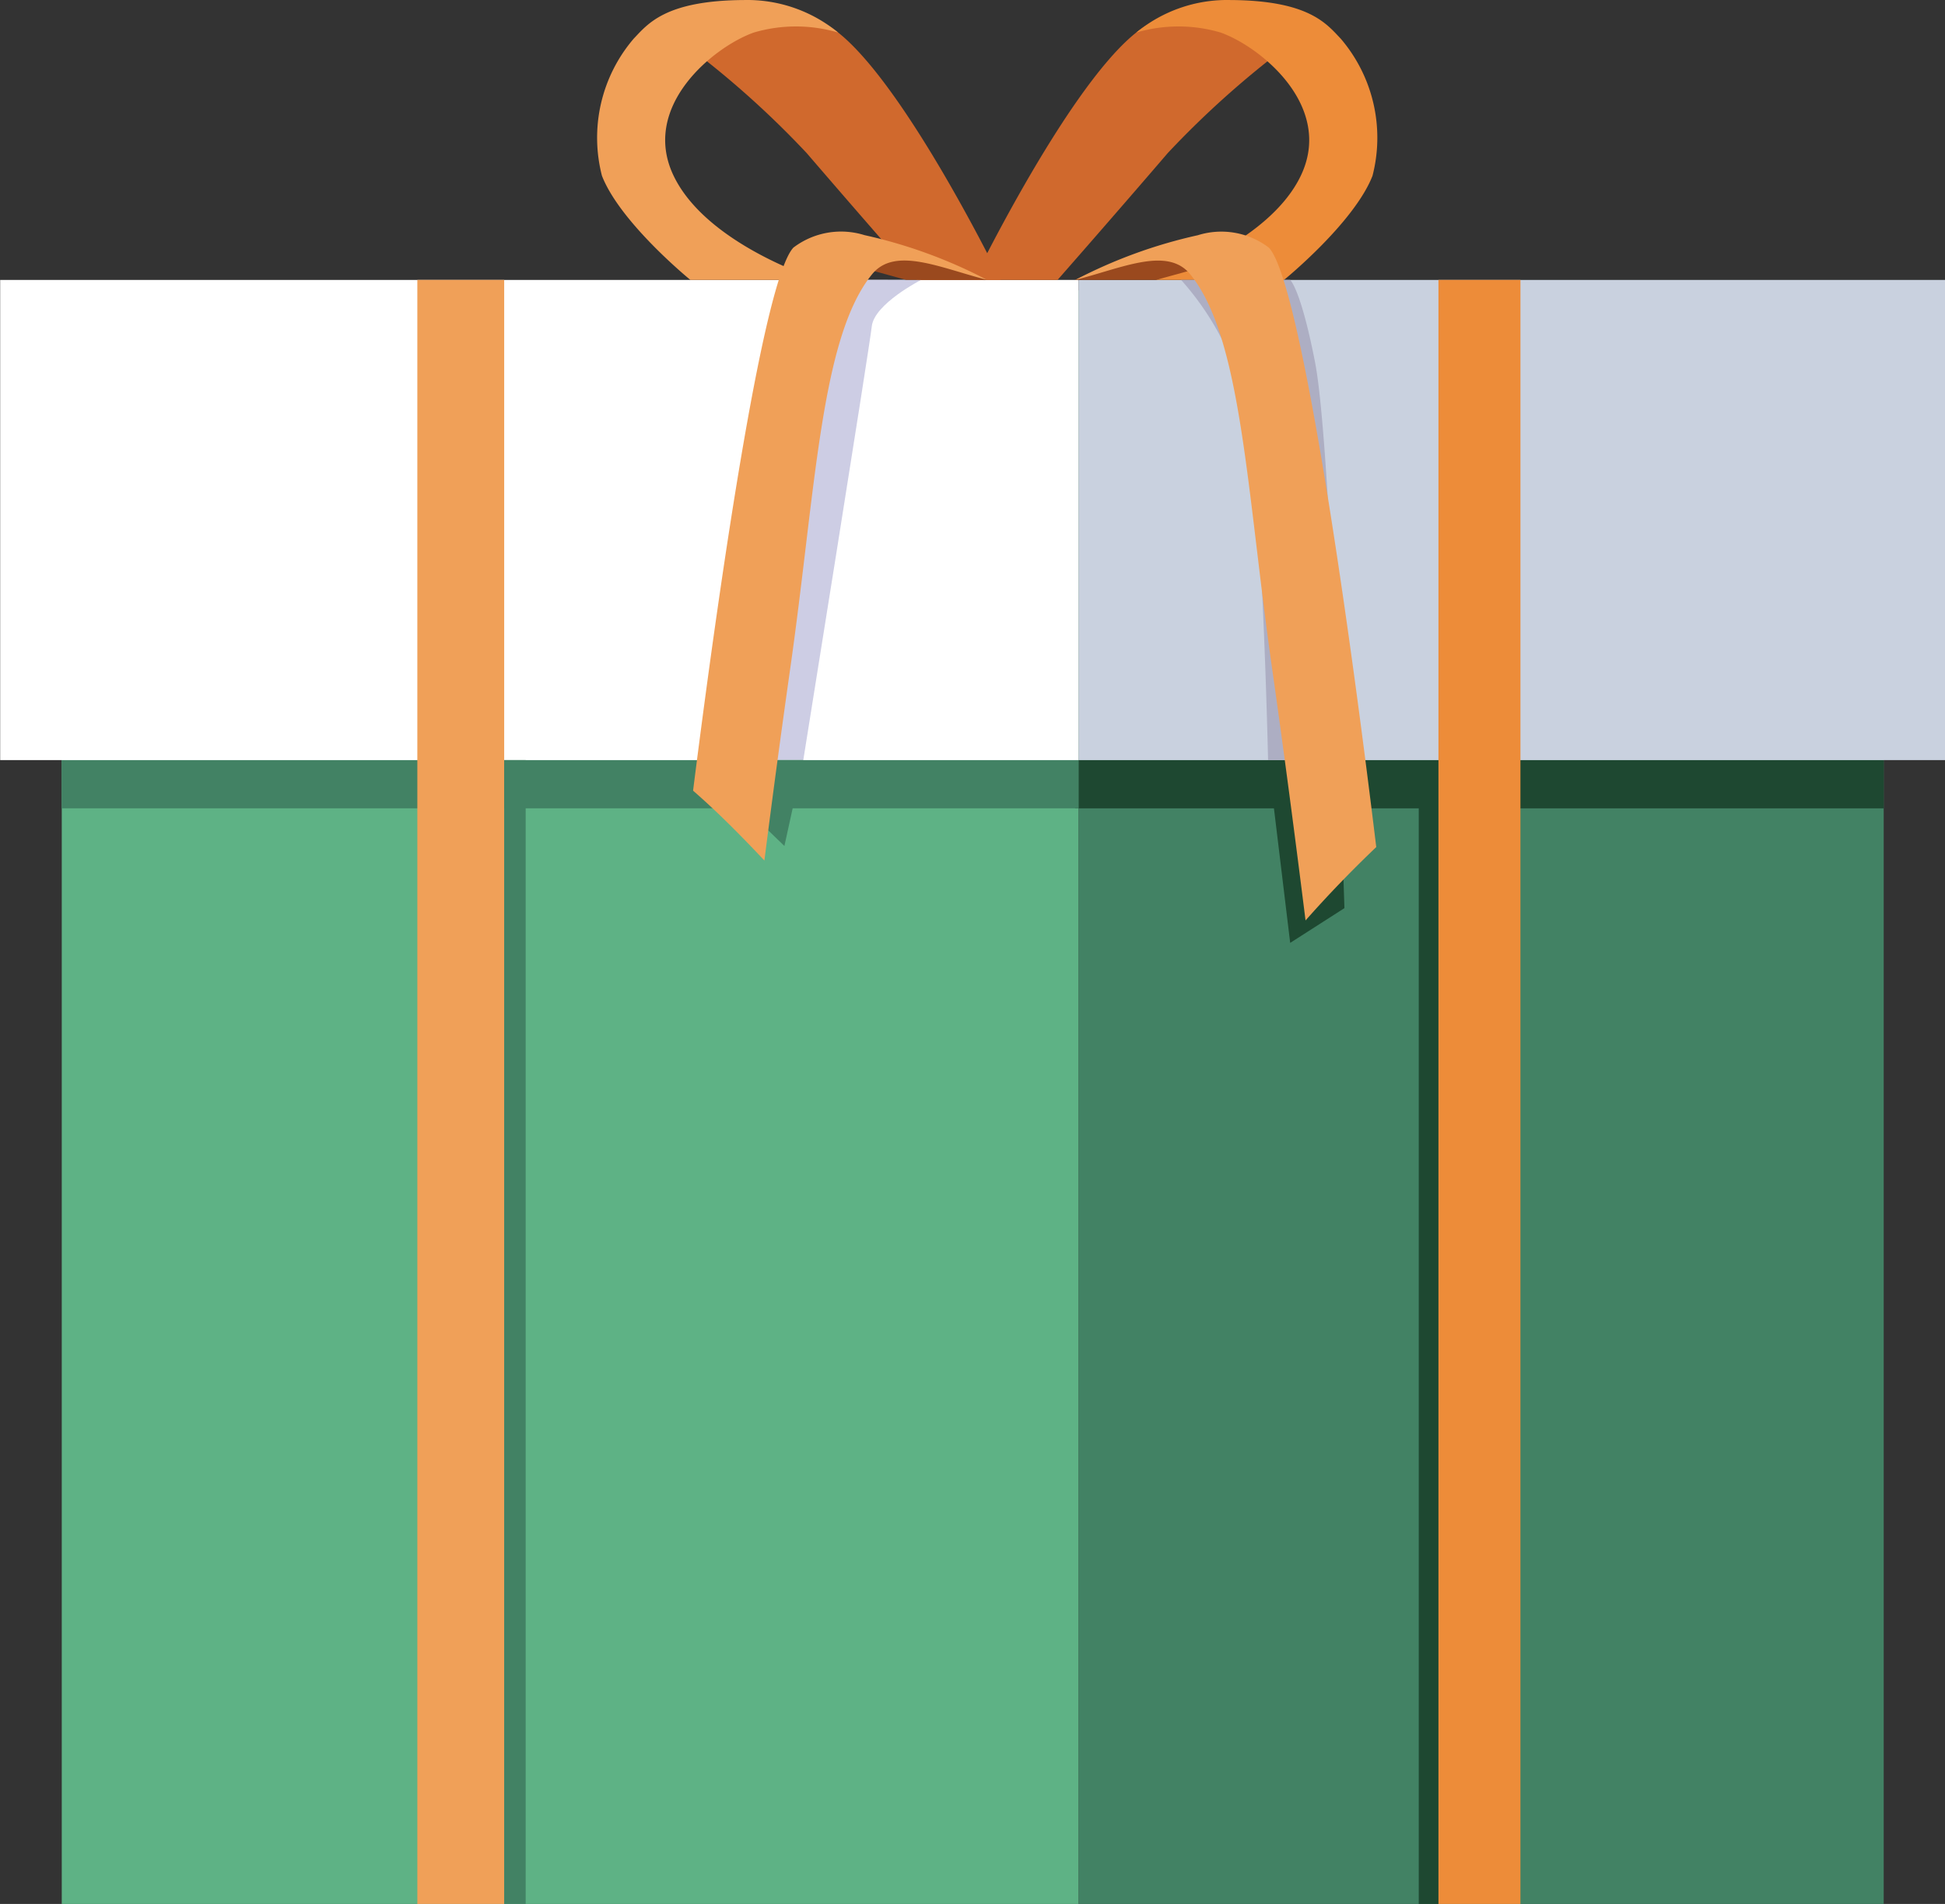 <svg xmlns="http://www.w3.org/2000/svg" width="69.134" height="67.667" viewBox="0 0 69.134 67.667">
    <rect x="0" y="0" width="69.134" height="67.667" fill="#333333" stroke="none"/>
    <defs>
        <clipPath id="qeuqdpq2ja">
            <path data-name="Rectangle 6015" transform="translate(1234.724 346.99)" style="fill:none" d="M0 0h69.127v67.667H0z"/>
        </clipPath>
        <clipPath id="dn3gek5e7b">
            <path data-name="Rectangle 6016" transform="translate(1234.719 346.99)" style="fill:none" d="M0 0h69.133v67.667H0z"/>
        </clipPath>
    </defs>
    <path data-name="Rectangle 6005" transform="translate(2.195 10.322)" style="fill:#5eb285" d="M0 0h36.147v57.345H0z"/>
    <path data-name="Rectangle 6006" transform="translate(38.342 10.322)" style="fill:#428264" d="M0 0h28.613v57.345H0z"/>
    <path data-name="Rectangle 6007" transform="translate(50.429 27.014)" style="fill:#1e4831" d="M0 0h.716v40.653H0z"/>
    <path data-name="Rectangle 6008" transform="translate(38.216 27.013)" style="fill:#1e4831" d="M0 0h28.739v1.716H0z"/>
    <path data-name="Rectangle 6009" transform="translate(2.194 27.013)" style="fill:#428264" d="M0 0h36.147v1.716H0z"/>
    <path data-name="Rectangle 6010" transform="translate(.006 9.949)" style="fill:#fff" d="M0 0h38.336v17.065H0z"/>
    <path data-name="Rectangle 6011" transform="translate(38.342 9.949)" style="fill:#c9d1df" d="M0 0h30.792v17.065H0z"/>
    <path data-name="Rectangle 6012" transform="translate(14.834 9.948)" style="fill:#f0a058" d="M0 0h3.087v57.719H0z"/>
    <path data-name="Rectangle 6013" transform="translate(17.922 27.014)" style="fill:#428264" d="M0 0h.763v40.653H0z"/>
    <path data-name="Rectangle 6014" transform="translate(51.129 9.948)" style="fill:#ed8c39" d="M0 0h2.914v57.719H0z"/>
    <g data-name="Group 14498">
        <g data-name="Group 14497" style="clip-path:url(#qeuqdpq2ja)" transform="translate(-1234.719 -346.99)">
            <path data-name="Path 25068" d="M1270.289 356.938s-4.522-9.3-6.9-9.3-5.232.276-5.232.276a32.935 32.935 0 0 1 5.232 4.513 616.644 616.644 0 0 0 3.922 4.513z" style="fill:#d0692d"/>
            <path data-name="Path 25069" d="M1263.832 356.938s-3.982-1.229-5.169-3.7 1.427-4.585 2.847-5.091a5.3 5.3 0 0 1 3 0 5.083 5.083 0 0 0-3.342-1.156c-2.79.015-3.416.84-3.926 1.375a5.413 5.413 0 0 0-1.127 4.872c.652 1.673 3.143 3.7 3.143 3.7z" style="fill:#f0a058"/>
            <path data-name="Path 25070" d="M1269.329 356.938s4.521-9.3 6.9-9.3 5.233.276 5.233.276a32.967 32.967 0 0 0-5.233 4.513c-1.907 2.221-3.921 4.513-3.921 4.513z" style="fill:#d0692d"/>
            <path data-name="Path 25071" d="M1275.786 356.938s3.983-1.229 5.168-3.7-1.427-4.585-2.846-5.091a5.3 5.3 0 0 0-3 0 5.079 5.079 0 0 1 3.342-1.156c2.79.015 3.416.84 3.926 1.375a5.416 5.416 0 0 1 1.128 4.872c-.653 1.673-3.144 3.7-3.144 3.7z" style="fill:#ed8c39"/>
        </g>
    </g>
    <g data-name="Group 14500">
        <g data-name="Group 14499" style="clip-path:url(#dn3gek5e7b)" transform="translate(-1234.719 -346.99)">
            <path data-name="Path 25072" d="M1267.459 356.938s-1.664.849-1.753 1.65-2.434 15.412-2.434 15.412h-2.652l3.212-17.065z" style="fill:#cdcde4"/>
            <path data-name="Path 25073" d="m1263.271 374-.671 3.056-2.28-2.2.3-.858z" style="fill:#428264"/>
            <path data-name="Path 25074" d="m1279.793 374 .785 6.5 1.928-1.235-.172-5.266z" style="fill:#1e4831"/>
            <path data-name="Path 25075" d="M1276.7 356.938a10.063 10.063 0 0 1 2.292 4.388c.58 2.622.8 12.677.8 12.677h2.542s-.361-11.516-.872-14.138-.885-2.927-.885-2.927z" style="fill:#adaec3"/>
            <path data-name="Path 25076" d="m1263.754 356.063 3.176.875h2.879a11.444 11.444 0 0 0-4.453-1.16 4.306 4.306 0 0 0-1.6.285" style="fill:#9a491e"/>
            <path data-name="Path 25077" d="M1265.448 355.347a2.8 2.8 0 0 0-2.528.443c-1.013 1.083-2.508 10.911-3.566 19.3.884.77 1.71 1.607 2.535 2.483a466 466 0 0 1 .915-6.8c.91-6.382 1.082-11.783 2.911-14.034.811-1 2.426-.227 4.093.2a17.556 17.556 0 0 0-4.36-1.592" style="fill:#f0a058"/>
            <path data-name="Path 25078" d="m1278.989 356.063-3.175.875h-2.879a11.443 11.443 0 0 1 4.452-1.16 4.306 4.306 0 0 1 1.6.285" style="fill:#9a491e"/>
            <path data-name="Path 25079" d="M1283.637 377.093c-1.061-8.743-2.719-20.132-3.815-21.3a2.791 2.791 0 0 0-2.527-.443 17.573 17.573 0 0 0-4.36 1.591c1.668-.426 3.282-1.2 4.092-.2 1.83 2.251 2 7.652 2.912 14.034.41 2.878.819 6 1.185 8.927q1.2-1.356 2.513-2.607" style="fill:#f0a058"/>
        </g>
    </g>
</svg>
